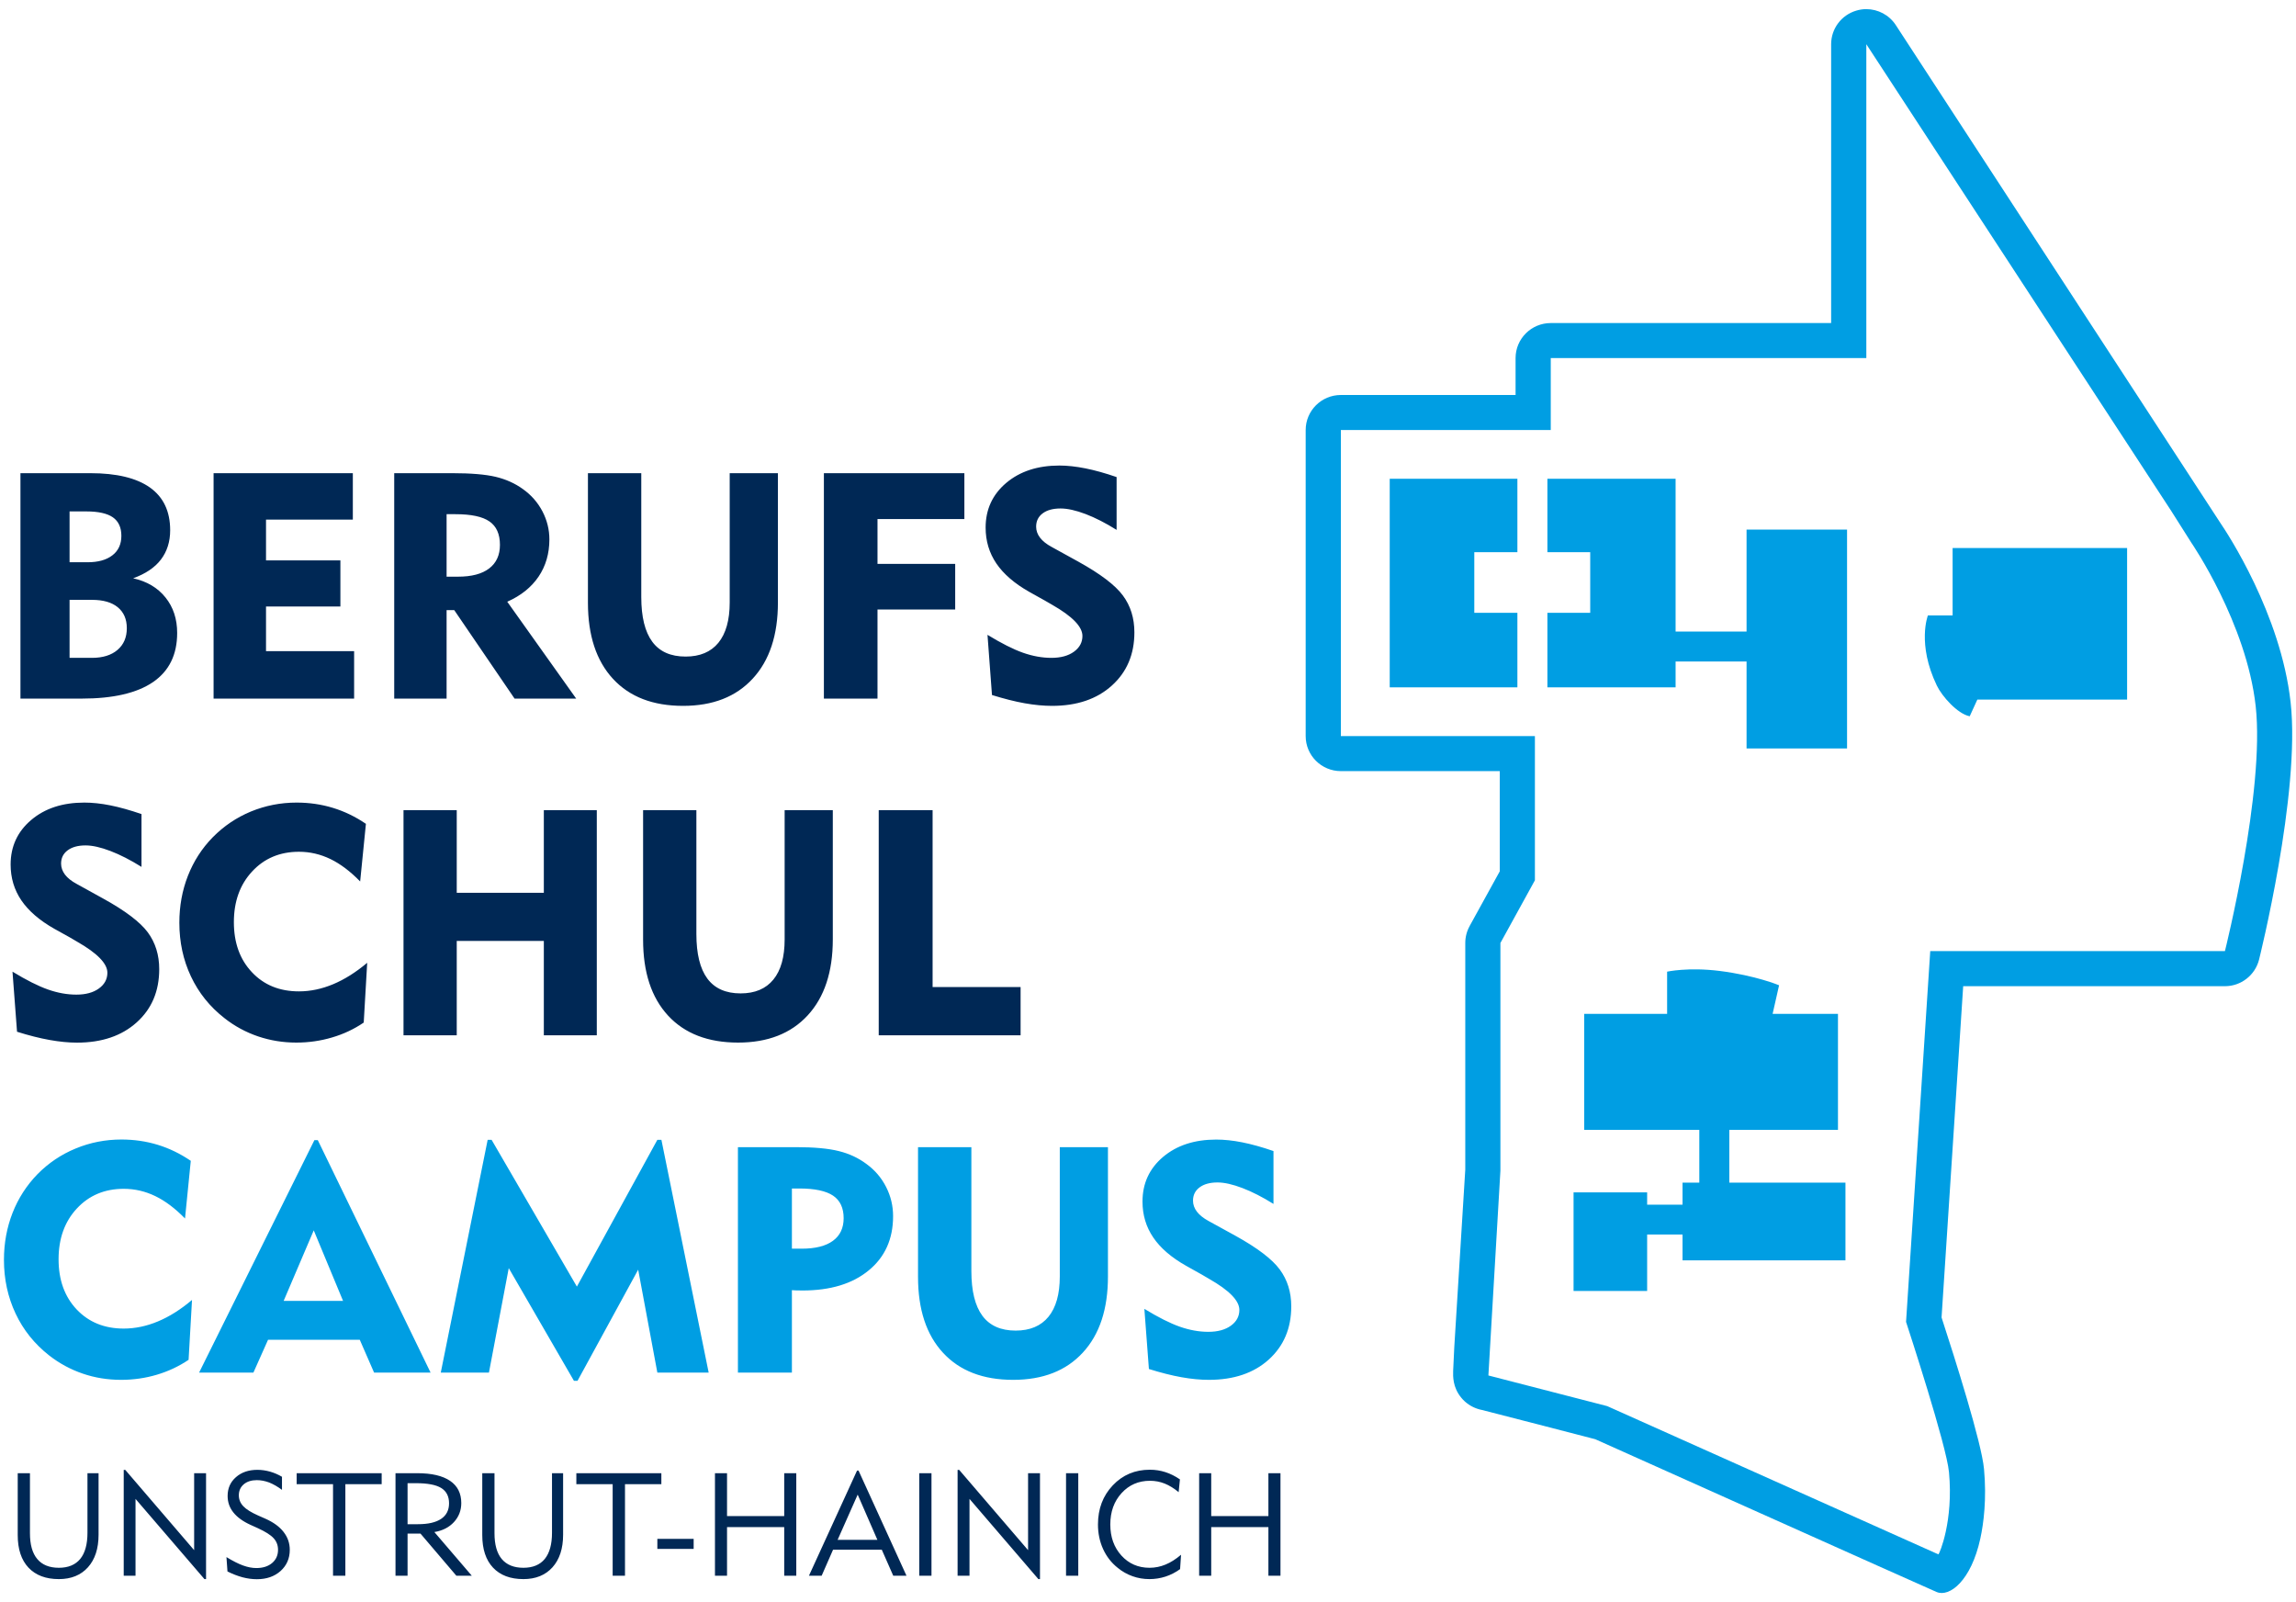 <?xml version="1.0" encoding="UTF-8"?>
<svg xmlns="http://www.w3.org/2000/svg" width="43" height="30" viewBox="0 0 43 30" fill="none">
  <g id="logo_bsc_500px 2" clip-path="url(#clip0_901_3123)">
    <path id="Vector" d="M21.517 25.634C21.738 25.703 21.942 25.755 22.127 25.788C22.312 25.821 22.483 25.837 22.641 25.837C23.106 25.837 23.48 25.711 23.761 25.458C24.042 25.204 24.183 24.872 24.183 24.461C24.183 24.195 24.111 23.965 23.968 23.771C23.825 23.577 23.547 23.365 23.132 23.136L22.635 22.863C22.538 22.81 22.465 22.752 22.416 22.688C22.367 22.624 22.343 22.555 22.343 22.481C22.343 22.377 22.384 22.294 22.466 22.233C22.548 22.172 22.66 22.141 22.802 22.141C22.93 22.141 23.086 22.176 23.269 22.246C23.452 22.316 23.646 22.415 23.85 22.543V21.553C23.636 21.479 23.441 21.425 23.266 21.39C23.091 21.355 22.928 21.338 22.778 21.338C22.371 21.338 22.039 21.446 21.782 21.663C21.525 21.881 21.397 22.159 21.397 22.499C21.397 22.75 21.464 22.974 21.599 23.172C21.733 23.37 21.939 23.547 22.218 23.704L22.504 23.864C22.537 23.884 22.584 23.911 22.644 23.946C23.022 24.161 23.211 24.355 23.211 24.528C23.211 24.648 23.158 24.747 23.052 24.823C22.945 24.9 22.805 24.938 22.629 24.938C22.456 24.938 22.279 24.906 22.096 24.842C21.914 24.778 21.693 24.667 21.432 24.508L21.517 25.634ZM17.193 21.48V23.908C17.193 24.519 17.349 24.994 17.662 25.331C17.974 25.669 18.412 25.837 18.974 25.837C19.532 25.837 19.967 25.667 20.28 25.326C20.594 24.986 20.75 24.511 20.75 23.902V21.48H19.848V23.902C19.848 24.232 19.777 24.483 19.636 24.656C19.495 24.828 19.29 24.915 19.021 24.915C18.743 24.915 18.535 24.822 18.398 24.637C18.261 24.451 18.192 24.172 18.192 23.8V21.48H17.193V21.48ZM14.831 25.701V24.158C14.854 24.16 14.879 24.162 14.907 24.162C14.934 24.163 14.975 24.164 15.029 24.164C15.551 24.164 15.964 24.039 16.269 23.788C16.574 23.538 16.726 23.2 16.726 22.772C16.726 22.58 16.683 22.398 16.596 22.227C16.509 22.055 16.387 21.912 16.23 21.797C16.078 21.683 15.904 21.601 15.707 21.553C15.51 21.504 15.244 21.48 14.91 21.48H13.82V25.701H14.831V25.701ZM15.602 22.388C15.734 22.477 15.8 22.618 15.8 22.81C15.8 22.995 15.733 23.136 15.599 23.234C15.465 23.332 15.27 23.381 15.015 23.381H14.831V22.254H14.968C15.258 22.254 15.469 22.299 15.602 22.388ZM9.157 25.701L9.528 23.745L10.749 25.855H10.816L11.952 23.774L12.311 25.701H13.272L12.387 21.343H12.311L10.804 24.091L9.207 21.343H9.133L8.255 25.701H9.157ZM4.746 25.701L5.02 25.087H6.738L7.006 25.701H8.064L5.952 21.349H5.888L3.729 25.701H4.746ZM5.876 23.038L6.425 24.359H5.312L5.876 23.038ZM3.573 21.736C3.376 21.602 3.17 21.502 2.954 21.436C2.738 21.37 2.511 21.337 2.273 21.337C1.974 21.337 1.688 21.393 1.418 21.505C1.147 21.616 0.908 21.777 0.702 21.986C0.498 22.196 0.342 22.438 0.235 22.711C0.128 22.985 0.074 23.278 0.074 23.59C0.074 23.953 0.147 24.288 0.292 24.596C0.437 24.904 0.646 25.164 0.918 25.378C1.111 25.529 1.322 25.643 1.551 25.721C1.779 25.799 2.018 25.837 2.268 25.837C2.499 25.837 2.723 25.805 2.938 25.741C3.153 25.677 3.351 25.584 3.532 25.462L3.596 24.341C3.384 24.52 3.172 24.654 2.958 24.743C2.745 24.832 2.531 24.877 2.317 24.877C1.955 24.877 1.661 24.757 1.435 24.518C1.209 24.278 1.097 23.965 1.097 23.579C1.097 23.193 1.21 22.876 1.438 22.63C1.666 22.384 1.959 22.26 2.317 22.26C2.524 22.26 2.721 22.306 2.909 22.397C3.097 22.488 3.282 22.628 3.465 22.816L3.573 21.736Z" fill="#009EE3"></path>
    <path id="Vector_2" d="M22.684 29.505V28.594H23.755V29.505H23.981V27.585H23.755V28.388H22.684V27.585H22.458V29.505H22.684ZM22.119 29.112C22.021 29.195 21.924 29.257 21.828 29.296C21.732 29.336 21.632 29.356 21.529 29.356C21.316 29.356 21.14 29.279 21.002 29.127C20.863 28.974 20.794 28.78 20.794 28.545C20.794 28.308 20.864 28.112 21.005 27.958C21.145 27.804 21.323 27.727 21.537 27.727C21.633 27.727 21.724 27.744 21.812 27.779C21.899 27.814 21.986 27.867 22.074 27.94L22.098 27.701C22.009 27.64 21.919 27.595 21.826 27.565C21.733 27.535 21.636 27.52 21.534 27.52C21.257 27.52 21.026 27.617 20.841 27.812C20.656 28.007 20.563 28.251 20.563 28.545C20.563 28.711 20.595 28.864 20.659 29.005C20.723 29.145 20.814 29.263 20.934 29.358C21.017 29.426 21.109 29.478 21.21 29.514C21.311 29.55 21.417 29.568 21.527 29.568C21.63 29.568 21.731 29.552 21.828 29.521C21.925 29.489 22.016 29.443 22.101 29.381L22.119 29.112ZM20.194 27.585H19.965V29.505H20.194V27.585ZM18.157 29.505V28.066L19.447 29.568H19.477V27.585H19.254V29.026L17.964 27.523H17.934V29.505H18.157ZM17.445 27.585H17.216V29.505H17.445V27.585ZM15.388 29.505L15.602 29.017H16.514L16.729 29.505H16.977L16.079 27.536H16.051L15.15 29.505H15.388ZM16.063 27.986L16.432 28.833H15.687L16.063 27.986ZM13.616 29.505V28.594H14.687V29.505H14.913V27.585H14.687V28.388H13.616V27.585H13.39V29.505H13.616ZM12.991 28.814H12.311V29.003H12.991V28.814ZM11.705 29.505V27.791H12.386V27.585H10.794V27.791H11.474V29.505H11.705ZM9.032 27.585V28.744C9.032 29.007 9.099 29.21 9.233 29.353C9.368 29.496 9.557 29.568 9.803 29.568C10.033 29.568 10.215 29.494 10.347 29.347C10.479 29.2 10.546 28.997 10.546 28.737V27.585H10.338V28.7C10.338 28.916 10.293 29.079 10.203 29.19C10.113 29.3 9.979 29.356 9.803 29.356C9.624 29.356 9.489 29.301 9.397 29.192C9.306 29.083 9.261 28.922 9.261 28.708V27.585H9.032V27.585ZM7.633 27.772H7.79C8.007 27.772 8.165 27.802 8.263 27.862C8.361 27.923 8.41 28.018 8.41 28.149C8.41 28.276 8.361 28.373 8.262 28.44C8.162 28.507 8.018 28.54 7.828 28.54H7.633V27.772ZM7.633 29.505V28.716H7.875L8.547 29.505H8.836L8.135 28.687C8.288 28.662 8.411 28.599 8.502 28.5C8.593 28.401 8.639 28.282 8.639 28.144C8.639 27.962 8.569 27.823 8.429 27.728C8.289 27.633 8.084 27.585 7.815 27.585H7.407V29.505H7.633V29.505ZM6.468 29.505V27.791H7.148V27.585H5.556V27.791H6.237V29.505H6.468ZM4.26 29.425C4.356 29.473 4.45 29.509 4.542 29.534C4.634 29.558 4.723 29.57 4.81 29.57C4.992 29.57 5.14 29.519 5.255 29.416C5.369 29.313 5.427 29.181 5.427 29.019C5.427 28.895 5.388 28.783 5.31 28.684C5.233 28.585 5.119 28.503 4.97 28.437L4.834 28.377C4.706 28.32 4.613 28.263 4.557 28.204C4.501 28.145 4.473 28.077 4.473 27.999C4.473 27.915 4.503 27.846 4.565 27.793C4.627 27.741 4.708 27.715 4.81 27.715C4.886 27.715 4.963 27.73 5.041 27.759C5.118 27.79 5.198 27.835 5.281 27.897V27.652C5.212 27.611 5.138 27.579 5.059 27.556C4.98 27.534 4.901 27.522 4.821 27.522C4.656 27.522 4.522 27.568 4.418 27.66C4.314 27.751 4.263 27.868 4.263 28.011C4.263 28.126 4.298 28.229 4.37 28.319C4.442 28.41 4.55 28.488 4.693 28.553L4.826 28.613C4.97 28.679 5.07 28.742 5.125 28.803C5.18 28.863 5.207 28.935 5.207 29.019C5.207 29.122 5.17 29.204 5.096 29.267C5.021 29.33 4.923 29.361 4.801 29.361C4.723 29.361 4.64 29.345 4.552 29.313C4.465 29.282 4.361 29.229 4.241 29.156L4.26 29.425ZM2.538 29.505V28.066L3.829 29.568H3.859V27.585H3.636V29.026L2.346 27.523H2.317V29.505H2.538ZM0.332 27.585V28.744C0.332 29.007 0.399 29.21 0.533 29.353C0.668 29.496 0.857 29.568 1.103 29.568C1.333 29.568 1.515 29.494 1.647 29.347C1.779 29.2 1.846 28.997 1.846 28.737V27.585H1.638V28.7C1.638 28.916 1.593 29.079 1.503 29.19C1.412 29.3 1.279 29.356 1.103 29.356C0.924 29.356 0.789 29.301 0.698 29.192C0.606 29.083 0.561 28.922 0.561 28.708V27.585H0.332V27.585Z" fill="#002855"></path>
    <path id="Vector_3" d="M19.114 19.386V18.482H17.466V15.17H16.457V19.386H19.114ZM12.044 15.17V17.595C12.044 18.206 12.2 18.679 12.512 19.017C12.824 19.354 13.261 19.522 13.823 19.522C14.379 19.522 14.814 19.352 15.127 19.012C15.44 18.672 15.597 18.198 15.597 17.589V15.17H14.695V17.589C14.695 17.919 14.625 18.17 14.484 18.342C14.343 18.515 14.138 18.601 13.87 18.601C13.592 18.601 13.384 18.508 13.247 18.323C13.11 18.138 13.042 17.859 13.042 17.487V15.17H12.044ZM8.554 19.386V17.618H10.185V19.386H11.177V15.17H10.185V16.717H8.554V15.17H7.557V19.386H8.554ZM6.853 15.426C6.657 15.292 6.451 15.193 6.235 15.127C6.019 15.061 5.792 15.028 5.555 15.028C5.256 15.028 4.971 15.084 4.7 15.195C4.43 15.307 4.192 15.467 3.986 15.676C3.781 15.885 3.626 16.127 3.519 16.4C3.412 16.673 3.359 16.966 3.359 17.278C3.359 17.64 3.431 17.976 3.576 18.283C3.721 18.59 3.929 18.85 4.202 19.063C4.394 19.215 4.605 19.328 4.833 19.406C5.062 19.483 5.3 19.522 5.549 19.522C5.781 19.522 6.004 19.49 6.219 19.426C6.434 19.363 6.632 19.27 6.812 19.147L6.877 18.028C6.665 18.206 6.452 18.34 6.239 18.429C6.026 18.518 5.813 18.563 5.599 18.563C5.237 18.563 4.943 18.444 4.718 18.204C4.492 17.965 4.38 17.652 4.38 17.267C4.38 16.881 4.493 16.565 4.721 16.319C4.948 16.073 5.241 15.949 5.599 15.949C5.805 15.949 6.002 15.995 6.19 16.086C6.377 16.177 6.562 16.317 6.745 16.505L6.853 15.426ZM0.319 19.319C0.541 19.389 0.744 19.44 0.929 19.473C1.113 19.506 1.284 19.523 1.442 19.523C1.907 19.523 2.28 19.396 2.561 19.143C2.842 18.89 2.982 18.558 2.982 18.147C2.982 17.882 2.911 17.652 2.768 17.458C2.625 17.265 2.346 17.053 1.932 16.825L1.436 16.551C1.339 16.499 1.266 16.441 1.217 16.377C1.169 16.313 1.144 16.244 1.144 16.17C1.144 16.066 1.185 15.983 1.267 15.922C1.349 15.861 1.46 15.83 1.602 15.83C1.731 15.83 1.886 15.865 2.069 15.935C2.252 16.005 2.445 16.104 2.65 16.232V15.243C2.436 15.17 2.241 15.115 2.066 15.08C1.891 15.045 1.729 15.028 1.579 15.028C1.172 15.028 0.841 15.136 0.584 15.354C0.328 15.571 0.199 15.849 0.199 16.188C0.199 16.438 0.266 16.662 0.4 16.859C0.535 17.057 0.741 17.235 1.019 17.392L1.305 17.551C1.338 17.571 1.384 17.598 1.445 17.633C1.822 17.848 2.011 18.042 2.011 18.214C2.011 18.334 1.958 18.433 1.852 18.509C1.746 18.586 1.605 18.624 1.43 18.624C1.257 18.624 1.08 18.592 0.898 18.528C0.716 18.464 0.495 18.353 0.234 18.194L0.319 19.319Z" fill="#002855"></path>
    <path id="Vector_4" d="M18.578 13.014C18.8 13.083 19.004 13.135 19.189 13.168C19.374 13.201 19.545 13.217 19.703 13.217C20.168 13.217 20.542 13.091 20.823 12.837C21.104 12.584 21.245 12.252 21.245 11.841C21.245 11.575 21.174 11.345 21.03 11.151C20.887 10.957 20.608 10.745 20.194 10.516L19.697 10.242C19.6 10.19 19.527 10.132 19.478 10.068C19.429 10.004 19.405 9.935 19.405 9.861C19.405 9.756 19.446 9.673 19.528 9.612C19.61 9.551 19.721 9.521 19.863 9.521C19.992 9.521 20.148 9.556 20.331 9.625C20.514 9.695 20.707 9.794 20.912 9.922V8.933C20.698 8.859 20.503 8.805 20.328 8.77C20.153 8.735 19.99 8.717 19.84 8.717C19.433 8.717 19.101 8.826 18.844 9.043C18.587 9.261 18.459 9.539 18.459 9.879C18.459 10.129 18.526 10.353 18.66 10.551C18.795 10.749 19.001 10.927 19.279 11.084L19.566 11.244C19.599 11.263 19.645 11.29 19.706 11.325C20.084 11.541 20.272 11.735 20.272 11.908C20.272 12.028 20.219 12.126 20.113 12.203C20.007 12.28 19.866 12.318 19.691 12.318C19.518 12.318 19.34 12.286 19.158 12.222C18.976 12.158 18.755 12.046 18.494 11.887L18.578 13.014ZM16.434 13.081V11.413H17.889V10.559H16.434V9.719H18.061V8.86H15.43V13.081H16.434V13.081ZM11.011 8.86V11.287C11.011 11.899 11.168 12.373 11.48 12.711C11.792 13.049 12.23 13.217 12.793 13.217C13.35 13.217 13.785 13.047 14.098 12.706C14.412 12.366 14.569 11.891 14.569 11.282V8.86H13.666V11.282C13.666 11.611 13.595 11.863 13.454 12.036C13.313 12.208 13.108 12.294 12.84 12.294C12.561 12.294 12.353 12.202 12.216 12.016C12.079 11.831 12.01 11.552 12.01 11.18V8.86H11.011V8.86ZM8.364 13.081V11.424H8.507L9.637 13.081H10.791L9.5 11.267C9.755 11.154 9.95 10.998 10.086 10.798C10.221 10.598 10.289 10.366 10.289 10.1C10.289 9.916 10.245 9.74 10.159 9.575C10.072 9.409 9.95 9.269 9.792 9.157C9.644 9.05 9.474 8.974 9.282 8.928C9.091 8.883 8.82 8.86 8.472 8.86H7.383V13.081H8.364ZM9.167 9.764C9.297 9.854 9.363 10 9.363 10.202C9.363 10.394 9.296 10.541 9.161 10.644C9.027 10.747 8.832 10.798 8.577 10.798H8.364V9.628H8.53C8.824 9.628 9.037 9.673 9.167 9.764ZM6.632 13.081V12.193H4.982V11.357H6.375V10.493H4.982V9.73H6.608V8.86H4V13.081H6.632V13.081ZM1.531 13.081C2.121 13.081 2.566 12.977 2.867 12.771C3.168 12.564 3.318 12.258 3.318 11.852C3.318 11.59 3.245 11.368 3.099 11.187C2.953 11.005 2.752 10.886 2.494 10.828C2.726 10.744 2.9 10.627 3.014 10.477C3.129 10.326 3.187 10.143 3.187 9.928C3.187 9.575 3.061 9.309 2.809 9.129C2.556 8.95 2.184 8.86 1.691 8.86H0.383V13.081H1.531V13.081ZM1.303 9.576H1.615C1.841 9.576 2.007 9.613 2.113 9.686C2.219 9.76 2.273 9.876 2.273 10.033C2.273 10.19 2.217 10.312 2.105 10.398C1.993 10.485 1.837 10.528 1.639 10.528H1.303V9.576ZM1.303 11.232H1.723C1.932 11.232 2.092 11.278 2.205 11.37C2.318 11.463 2.375 11.593 2.375 11.762C2.375 11.935 2.317 12.07 2.201 12.169C2.085 12.268 1.926 12.318 1.723 12.318H1.303V11.232Z" fill="#002855"></path>
    <path id="Vector_5" d="M31.511 23.599H34.562V22.144H32.387V21.156H34.422V18.984H33.198L33.319 18.449C33.319 18.449 32.889 18.267 32.203 18.18C31.616 18.107 31.222 18.194 31.222 18.194V18.984H29.669V21.156H31.825V22.144H31.511V22.557H30.848V22.327H29.47V24.173H30.848V23.116H31.511V23.599ZM28.98 12.87H31.381V12.386H32.71V14.015H34.592V9.916H32.71V11.826H31.381V8.965H28.98V10.339H29.782V11.475H28.98V12.87ZM28.418 8.965H26.027V12.87H28.418V11.475H27.611V10.339H28.418V8.965ZM36.569 10.262V11.524H36.106C36.106 11.524 35.898 12.056 36.273 12.836C36.368 13.036 36.66 13.367 36.889 13.412L37.032 13.1H39.837V10.262H36.569ZM34.952 0.171C34.89 0.171 34.827 0.18 34.765 0.199C34.486 0.281 34.294 0.537 34.294 0.828V6.049H29.043C28.679 6.049 28.384 6.343 28.384 6.705V7.396H25.112C24.748 7.396 24.453 7.69 24.453 8.052V13.783C24.453 14.145 24.748 14.439 25.112 14.439H28.088V16.315L27.525 17.337L27.524 17.34C27.47 17.437 27.442 17.546 27.442 17.657V21.901L27.236 25.227C27.236 25.227 27.217 25.591 27.215 25.669C27.212 25.769 27.206 25.975 27.365 26.169C27.386 26.196 27.41 26.22 27.435 26.243C27.526 26.324 27.634 26.378 27.758 26.402C27.79 26.408 29.877 26.949 29.877 26.949C29.877 26.949 36.043 29.713 36.268 29.809C36.512 29.914 36.917 29.596 37.088 28.809C37.15 28.525 37.209 28.068 37.157 27.506C37.112 27.014 36.614 25.441 36.362 24.669L36.767 18.466H41.669C41.969 18.466 42.231 18.263 42.307 17.973C42.307 17.973 43.089 14.855 42.899 13.15C42.716 11.496 41.703 9.967 41.59 9.802L35.505 0.47C35.381 0.28 35.171 0.171 34.952 0.171ZM34.953 0.828L40.662 9.565L41.04 10.162C41.05 10.177 42.072 11.669 42.245 13.222C42.421 14.809 41.669 17.809 41.669 17.809H36.15L35.697 24.752C35.735 24.869 36.456 27.068 36.501 27.566C36.587 28.485 36.323 29.091 36.303 29.105L30.1 26.329L27.875 25.755L28.1 21.921L28.1 17.657L28.746 16.483V13.783H25.112V8.052H29.043V6.705H34.953V0.828H34.953Z" fill="#009EE3"></path>
  </g>
  <defs>
    <clipPath id="clip0_901_3123">
      <rect width="43" height="30" fill="white"></rect>
    </clipPath>
  </defs>
</svg>
